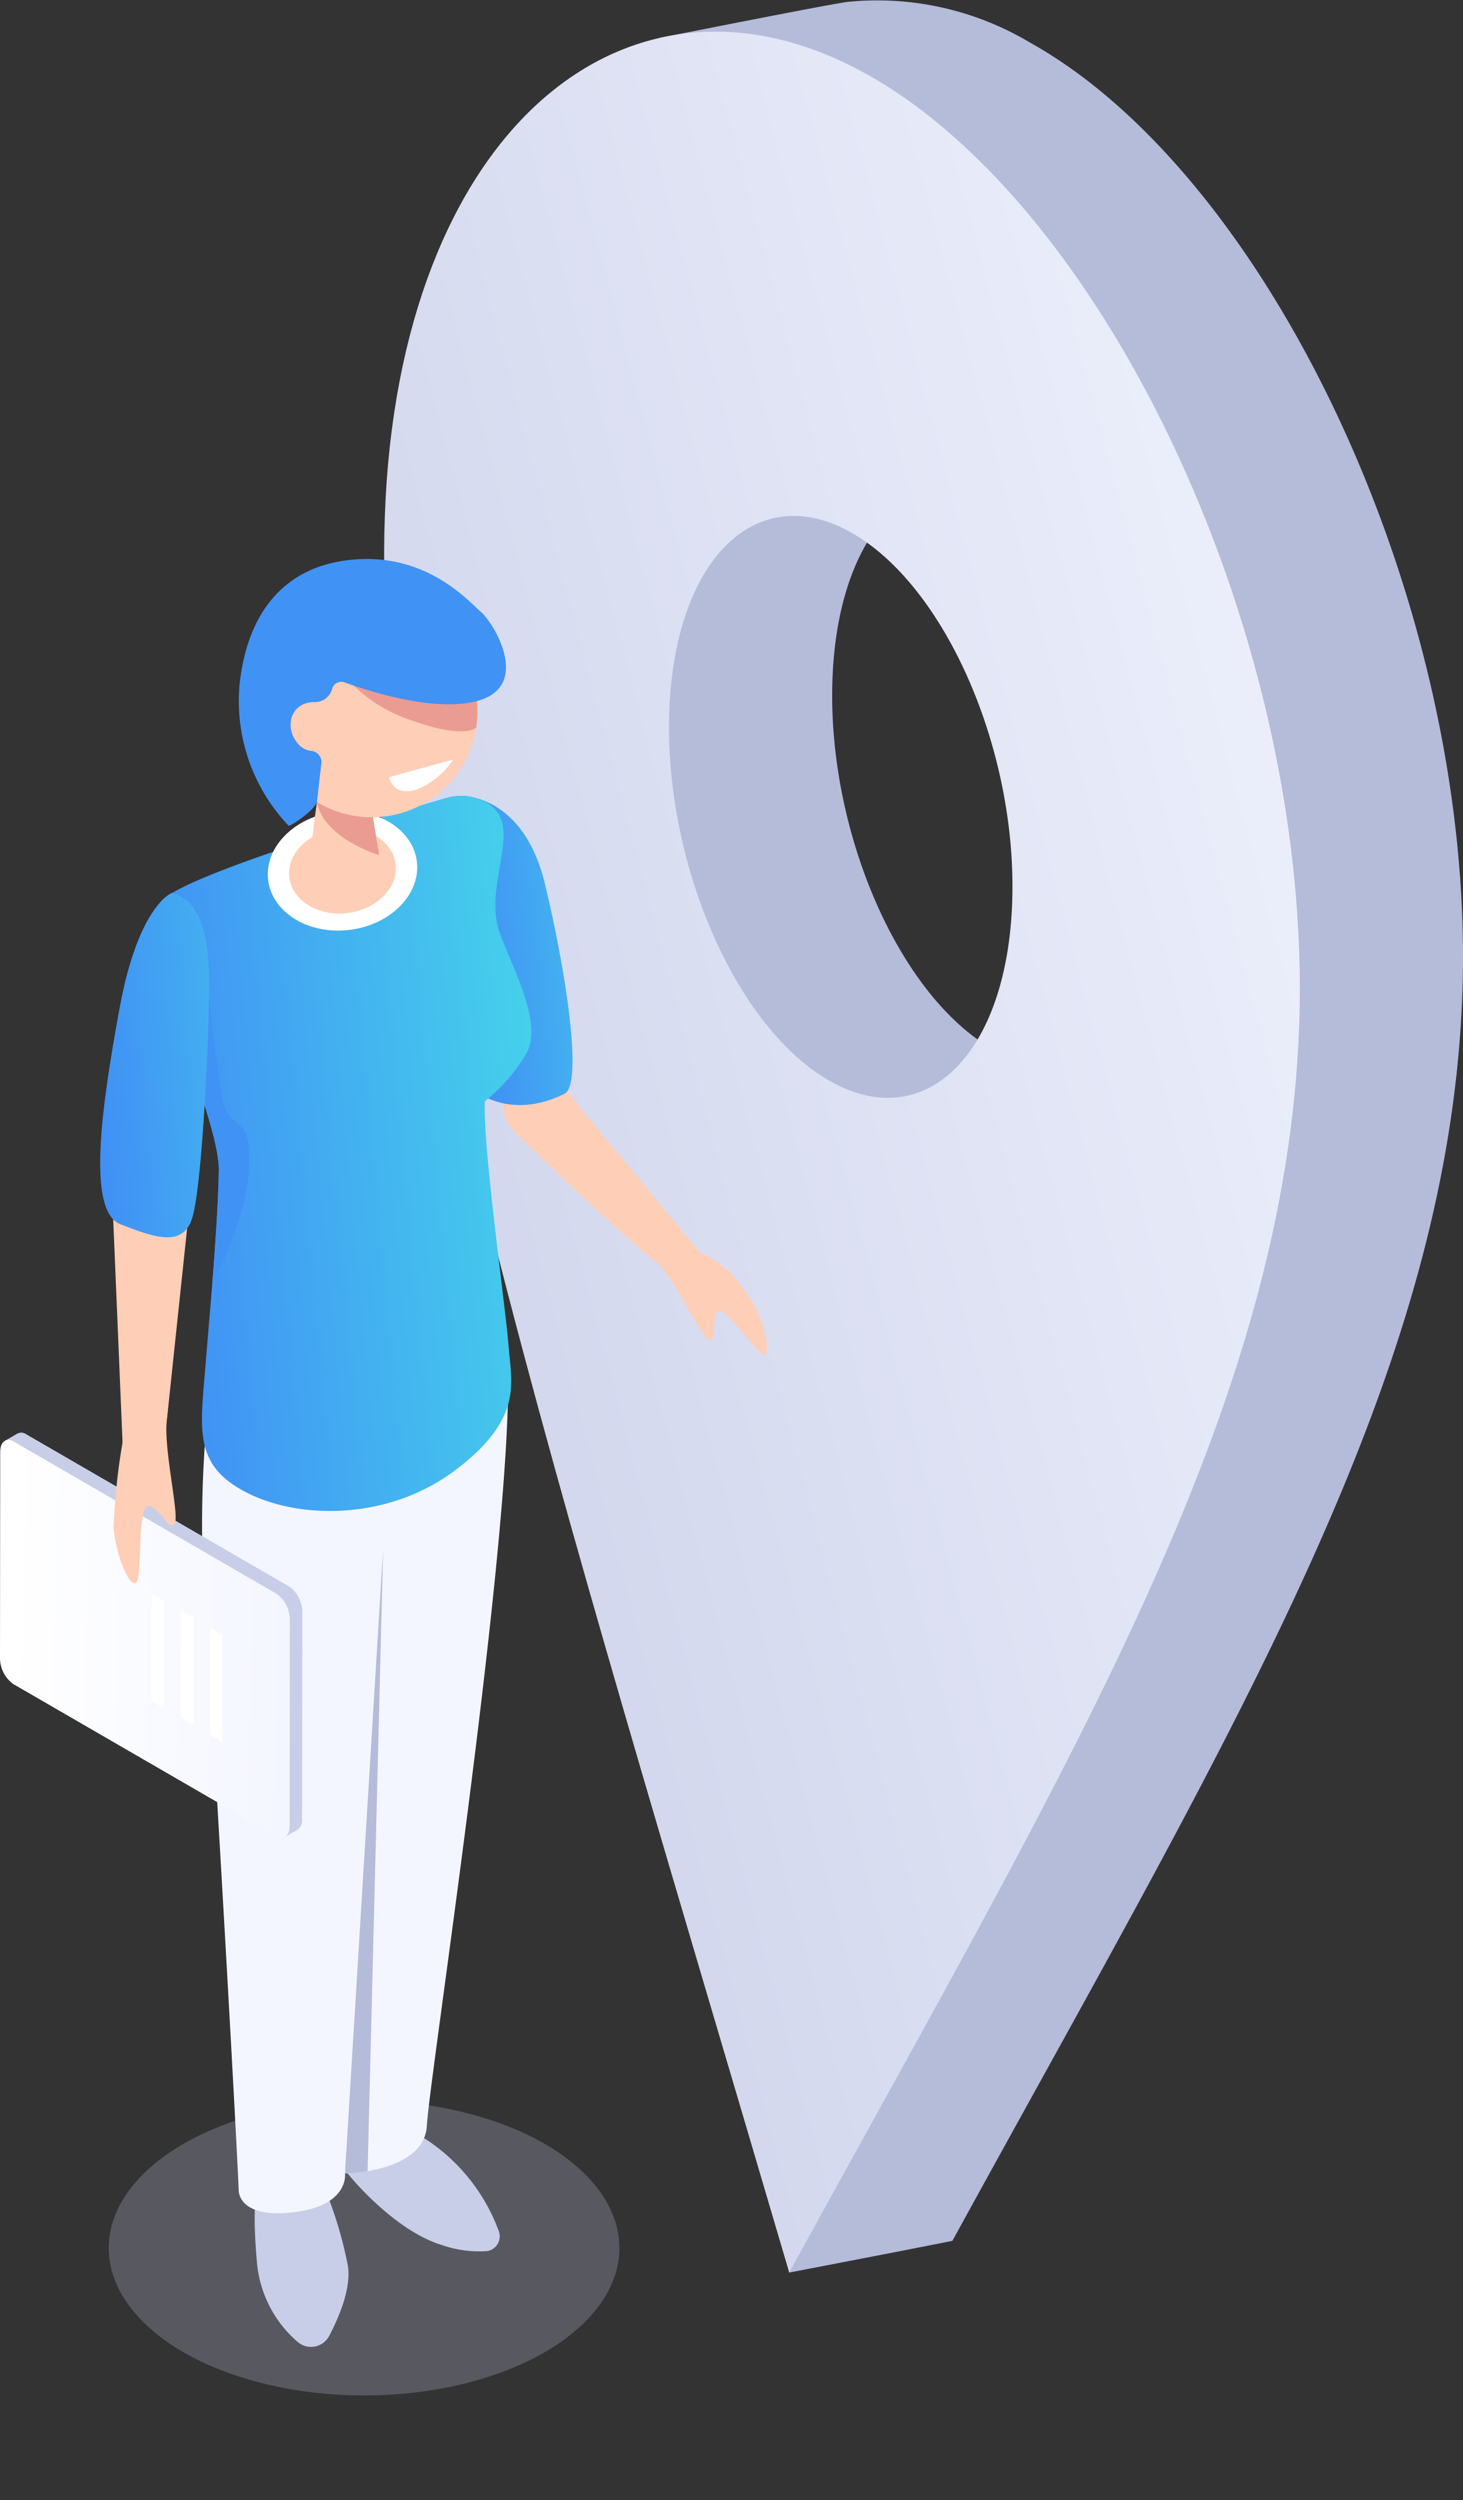 <?xml version="1.0" encoding="UTF-8"?> <svg xmlns="http://www.w3.org/2000/svg" xmlns:xlink="http://www.w3.org/1999/xlink" width="125.684" height="214.788" viewBox="0 0 125.684 214.788"><rect x="0" y="0" width="125.684" height="214.788" fill="#333333" stroke="none"/><defs><linearGradient id="linear-gradient" x1="1.21" y1="0.155" x2="0" y2="1" gradientUnits="objectBoundingBox"><stop offset="0" stop-color="#f4f6ff"></stop><stop offset="1" stop-color="#c8cee8"></stop></linearGradient><linearGradient id="linear-gradient-2" x1="0.095" y1="0.582" x2="1.559" y2="0.163" gradientUnits="objectBoundingBox"><stop offset="0" stop-color="#4190f5"></stop><stop offset="1" stop-color="#45d1eb"></stop></linearGradient><linearGradient id="linear-gradient-3" x1="0.095" y1="0.582" x2="1" y2="0.438" xlink:href="#linear-gradient-2"></linearGradient><linearGradient id="linear-gradient-4" x1="0.095" y1="0.582" x2="2.061" y2="0.176" xlink:href="#linear-gradient-2"></linearGradient><linearGradient id="linear-gradient-5" x1="1" y1="0.5" x2="0.027" y2="0.468" gradientUnits="objectBoundingBox"><stop offset="0" stop-color="#f4f6ff"></stop><stop offset="1" stop-color="#fff"></stop></linearGradient></defs><g id="process_icon_2" transform="translate(-855 -1458.983)"><g id="Group_5984" data-name="Group 5984" transform="translate(-1730.095 1719.942)"><path id="Path_4083" data-name="Path 4083" d="M2678.081-257.318a25.573,25.573,0,0,0-15.656-3.477c-1.585.2-16.108,3.088-16.108,3.088a97.963,97.963,0,0,0-9.615,38.368c-1.086,30.909,20.724,153.608,20.724,153.608s8.885-1.7,14.016-2.721c24.234-44.194,42.651-74.162,43.812-107.2S2698.7-245.853,2678.081-257.318Zm-3.043,86.564c-8.135-4.524-14.357-18.761-13.9-31.8s7.424-19.941,15.559-15.416,14.357,18.76,13.9,31.8S2683.173-166.23,2675.038-170.754Z" transform="translate(-4.529)" fill="#b5bcda"></path><path id="Path_4084" data-name="Path 4084" d="M2659.535-253.719c-20.61-11.463-40.218,4.935-41.38,37.979s14.484,81.949,34.741,150.887c24.233-44.194,42.651-74.162,43.813-107.2S2680.15-242.254,2659.535-253.719Zm-3.043,86.564c-8.135-4.525-14.357-18.761-13.9-31.8s7.423-19.941,15.559-15.416,14.357,18.76,13.9,31.8S2664.628-162.631,2656.492-167.155Z" transform="translate(0 -0.878)" fill="url(#linear-gradient)"></path></g><g id="Group_5990" data-name="Group 5990" transform="translate(-1186.717 1587.724)"><ellipse id="Ellipse_125" data-name="Ellipse 125" cx="21.935" cy="12.664" rx="21.935" ry="12.664" transform="translate(2051.058 51.718)" fill="#c8cee8" opacity="0.25"></ellipse><g id="Group_5989" data-name="Group 5989"><g id="Group_5987" data-name="Group 5987"><path id="Path_4087" data-name="Path 4087" d="M2070.929,57.057c.246.613,4.479,5.766,8.712,7.054a9.738,9.738,0,0,0,3.888.537,1.281,1.281,0,0,0,1.042-1.708,16.08,16.08,0,0,0-8.12-8.951C2069.273,50.431,2070.929,57.057,2070.929,57.057Z" fill="#c8cee8"></path><path id="Path_4088" data-name="Path 4088" d="M2069.519,59.036a34.994,34.994,0,0,1,2.085,6.871c.3,1.908-.748,4.387-1.61,6.031a1.762,1.762,0,0,1-2.745.475,10.19,10.19,0,0,1-3.436-6.568c-.49-5.275,0-6.195,0-6.195Z" fill="#c8cee8"></path><path id="Path_4089" data-name="Path 4089" d="M2059.322-4.729a100.183,100.183,0,0,0,0,14.016c.552,7.361,2.528,41.788,2.9,50.07,0,0-.184,2.507,4.67,1.955s4.463-3.335,4.463-3.335,6.817-.092,7.032-4.11,6.982-47.983,6.982-63.789Z" fill="#f4f6ff"></path><g id="Group_5986" data-name="Group 5986"><path id="Path_4090" data-name="Path 4090" d="M2087.887-39.14l3.34,5.173,11.48,13.867a2.575,2.575,0,0,1-1.824,1.624c-1.116.263-10.772-8.949-14.942-12.992a3.2,3.2,0,0,1-.441-4.069Z" fill="#ffceb6"></path><path id="Path_4091" data-name="Path 4091" d="M2081.371-60.373s5.306-.137,7.153,7.531,3.291,17.268,1.685,18.066c-4.822,2.4-7.874-.408-7.874-.408Z" fill="url(#linear-gradient-2)"></path><path id="Path_4092" data-name="Path 4092" d="M2082.959-60.047a4.34,4.34,0,0,0-2.864-.157c-4.52,1.3-21.515,6.285-24.316,8.68-3.236,2.766,4.853,18.309,4.737,23.4s-.692,11.1-1.142,16.644-1.059,8.578,3.472,10.933,12.268,2.464,18.059-1.949,4.741-7.432,4.5-10.636-2.213-17.059-2.042-20.992a14.888,14.888,0,0,0,3.552-4.081c1.511-2.578-1.158-7.317-2.267-10.4s.625-6.6.282-9.117A2.852,2.852,0,0,0,2082.959-60.047Z" fill="url(#linear-gradient-3)"></path><path id="Path_4093" data-name="Path 4093" d="M2077.526-54.748c.358,2.8-2.21,5.435-5.736,5.887s-6.676-1.452-7.034-4.251,2.209-5.435,5.735-5.887S2077.167-57.547,2077.526-54.748Z" fill="#fff"></path><path id="Path_4094" data-name="Path 4094" d="M2075.7-54.515c.257,2-1.579,3.885-4.1,4.208s-4.772-1.038-5.028-3.038,1.579-3.885,4.1-4.208S2075.448-56.515,2075.7-54.515Z" fill="#ffceb6"></path><path id="Path_4095" data-name="Path 4095" d="M2073.2-61.084s-3.067-2.523-3.67-1.245-1.1,6.762-1.1,6.762l6.092,1.637-.924-5.557S2074.817-60.52,2073.2-61.084Z" fill="#ffceb6"></path><path id="Path_4096" data-name="Path 4096" d="M2082.721-67.093a9.1,9.1,0,0,1-9.617,8.544,9.1,9.1,0,0,1-8.545-9.617,9.1,9.1,0,0,1,9.618-8.545A9.1,9.1,0,0,1,2082.721-67.093Z" fill="#ffc2b0"></path><path id="Path_4097" data-name="Path 4097" d="M2069.1-60.739c-.054.286-.106.593-.155.907.612,3.165,5.348,4.55,5.348,4.55l-.7-4.2s.573-.486.411-.974C2072.137-61.052,2069.778-61.575,2069.1-60.739Z" fill="#ea9c92"></path><path id="Path_4098" data-name="Path 4098" d="M2082.721-67.093a9.1,9.1,0,0,1-9.617,8.544,9.1,9.1,0,0,1-8.545-9.617,9.1,9.1,0,0,1,9.618-8.545A9.1,9.1,0,0,1,2082.721-67.093Z" fill="#ffceb6"></path><path id="Path_4099" data-name="Path 4099" d="M2051.227-29.124l1.019,24.343,3.559.367,2.316-21.914Z" fill="#ffceb6"></path><path id="Path_4100" data-name="Path 4100" d="M2062.923-31.158c-.193-.848-1.751-1.545-1.989-2.65a99.43,99.43,0,0,1-1.516-14.033l-.994,11.423c1.147,3.388,2.133,6.5,2.092,8.3-.069,2.991-.3,6.3-.563,9.638v.01S2064.1-25.96,2062.923-31.158Z" fill="#4192f5"></path><path id="Path_4101" data-name="Path 4101" d="M2056.459-52.024s-2.846,1.088-4.457,9.829-2.815,17.5.056,18.625,5.271,1.977,6.115-.361,1.368-13.6,1.474-17.654S2059.907-51.223,2056.459-52.024Z" fill="url(#linear-gradient-4)"></path><path id="Path_4102" data-name="Path 4102" d="M2101.856-21.113a7.635,7.635,0,0,1,2.655,1.78,17.355,17.355,0,0,1,1.814,2.435c.886,1.322,1.634,4.181,1.093,4.537s-3.632-4.786-4.13-3.59,0,2.3-.635,2.319-2.86-5.168-4.608-6.776S2101.856-21.113,2101.856-21.113Z" fill="#ffceb6"></path></g><path id="Path_4103" data-name="Path 4103" d="M2071.351,57.977a13.909,13.909,0,0,0,1.948-.2h0l1.335-53.515Z" fill="#b5bcda"></path></g><g id="Group_5988" data-name="Group 5988"><path id="Path_4104" data-name="Path 4104" d="M2066.2,29.069l-1.893-2.472-19.914-11.529a2.77,2.77,0,0,1-1.154-2.212l.017-16.3-1.145-1.494,1.076-.623h0a.727.727,0,0,1,.781.045l22.568,13.067a2.766,2.766,0,0,1,1.154,2.211l-.019,17.756a1,1,0,0,1-.422.946h0Z" fill="#c8cee8"></path><path id="Path_4105" data-name="Path 4105" d="M2052.429,19.721l-1.415-.82-7.766-13.489.008-8.86-1.145-1.494,1.076-.623h0a.727.727,0,0,1,.781.045l22.568,13.067a2.336,2.336,0,0,1,.851.994Z" fill="#c8cee8"></path><path id="Path_4107" data-name="Path 4107" d="M2066.742,7.692a2.893,2.893,0,0,1,.943,1.9l-2.206,1.273-1.056-1.835Z" fill="#c8cee8"></path><path id="Path_4108" data-name="Path 4108" d="M2065.462,8.17,2042.894-4.9c-.638-.37-1.157.021-1.158.873l-.019,17.755a2.772,2.772,0,0,0,1.154,2.212l22.568,13.066c.639.37,1.157-.021,1.158-.873l.019-17.755A2.769,2.769,0,0,0,2065.462,8.17Z" fill="url(#linear-gradient-5)"></path></g><path id="Path_4109" data-name="Path 4109" d="M2060.826,20.9l-1.075-.62V11.05l1.075.621Z" fill="#fff"></path><path id="Path_4110" data-name="Path 4110" d="M2058.315,19.455l-1.075-.621V9.6l1.075.621Z" fill="#fff"></path><path id="Path_4111" data-name="Path 4111" d="M2055.8,18.005l-1.075-.621V8.15l1.075.621Z" fill="#fff"></path><path id="Path_4112" data-name="Path 4112" d="M2052.274-4.984a55.187,55.187,0,0,0-.8,7.5c.142,1.82,1.116,4.822,1.855,4.758s.025-7.318,1.323-6.6,1.435,1.962,2.023,1.524-1.025-6.639-.595-9.328S2052.274-4.984,2052.274-4.984Z" fill="#ffceb6"></path><path id="Path_4113" data-name="Path 4113" d="M2077.134-66.836c4.563,1.621,5.452.632,5.495.579.042-.275.076-.553.092-.837a9.059,9.059,0,0,0-.3-2.906l-11.839-1.6A12.9,12.9,0,0,0,2077.134-66.836Z" fill="#ea9c92"></path><path id="Path_4114" data-name="Path 4114" d="M2083.049-76.156c-1.075-.922-4.956-5.48-11.908-4.4-4.345.673-8.008,3.637-8.82,10.4a15.542,15.542,0,0,0,4.2,12.36,3.634,3.634,0,0,0,.5-.25c1.741-1.145,1.929-1.776,1.928-1.781l.385-3.451a.964.964,0,0,0-.867-.956,1.733,1.733,0,0,1-1.274-.777c-1-1.305-.538-3.341,1.459-3.418a1.533,1.533,0,0,0,1.6-1.134.816.816,0,0,1,1.065-.555c2.272.822,7.871,2.6,11.474,1.574C2087.4-69.857,2084.125-75.234,2083.049-76.156Z" fill="#4192f5"></path><path id="Path_4115" data-name="Path 4115" d="M2077.865-62.727l2.783-.764a6.719,6.719,0,0,1-3.268,2.623c-1.94.532-2.242-1.109-2.242-1.109Z" fill="#fff"></path></g></g></g></svg> 